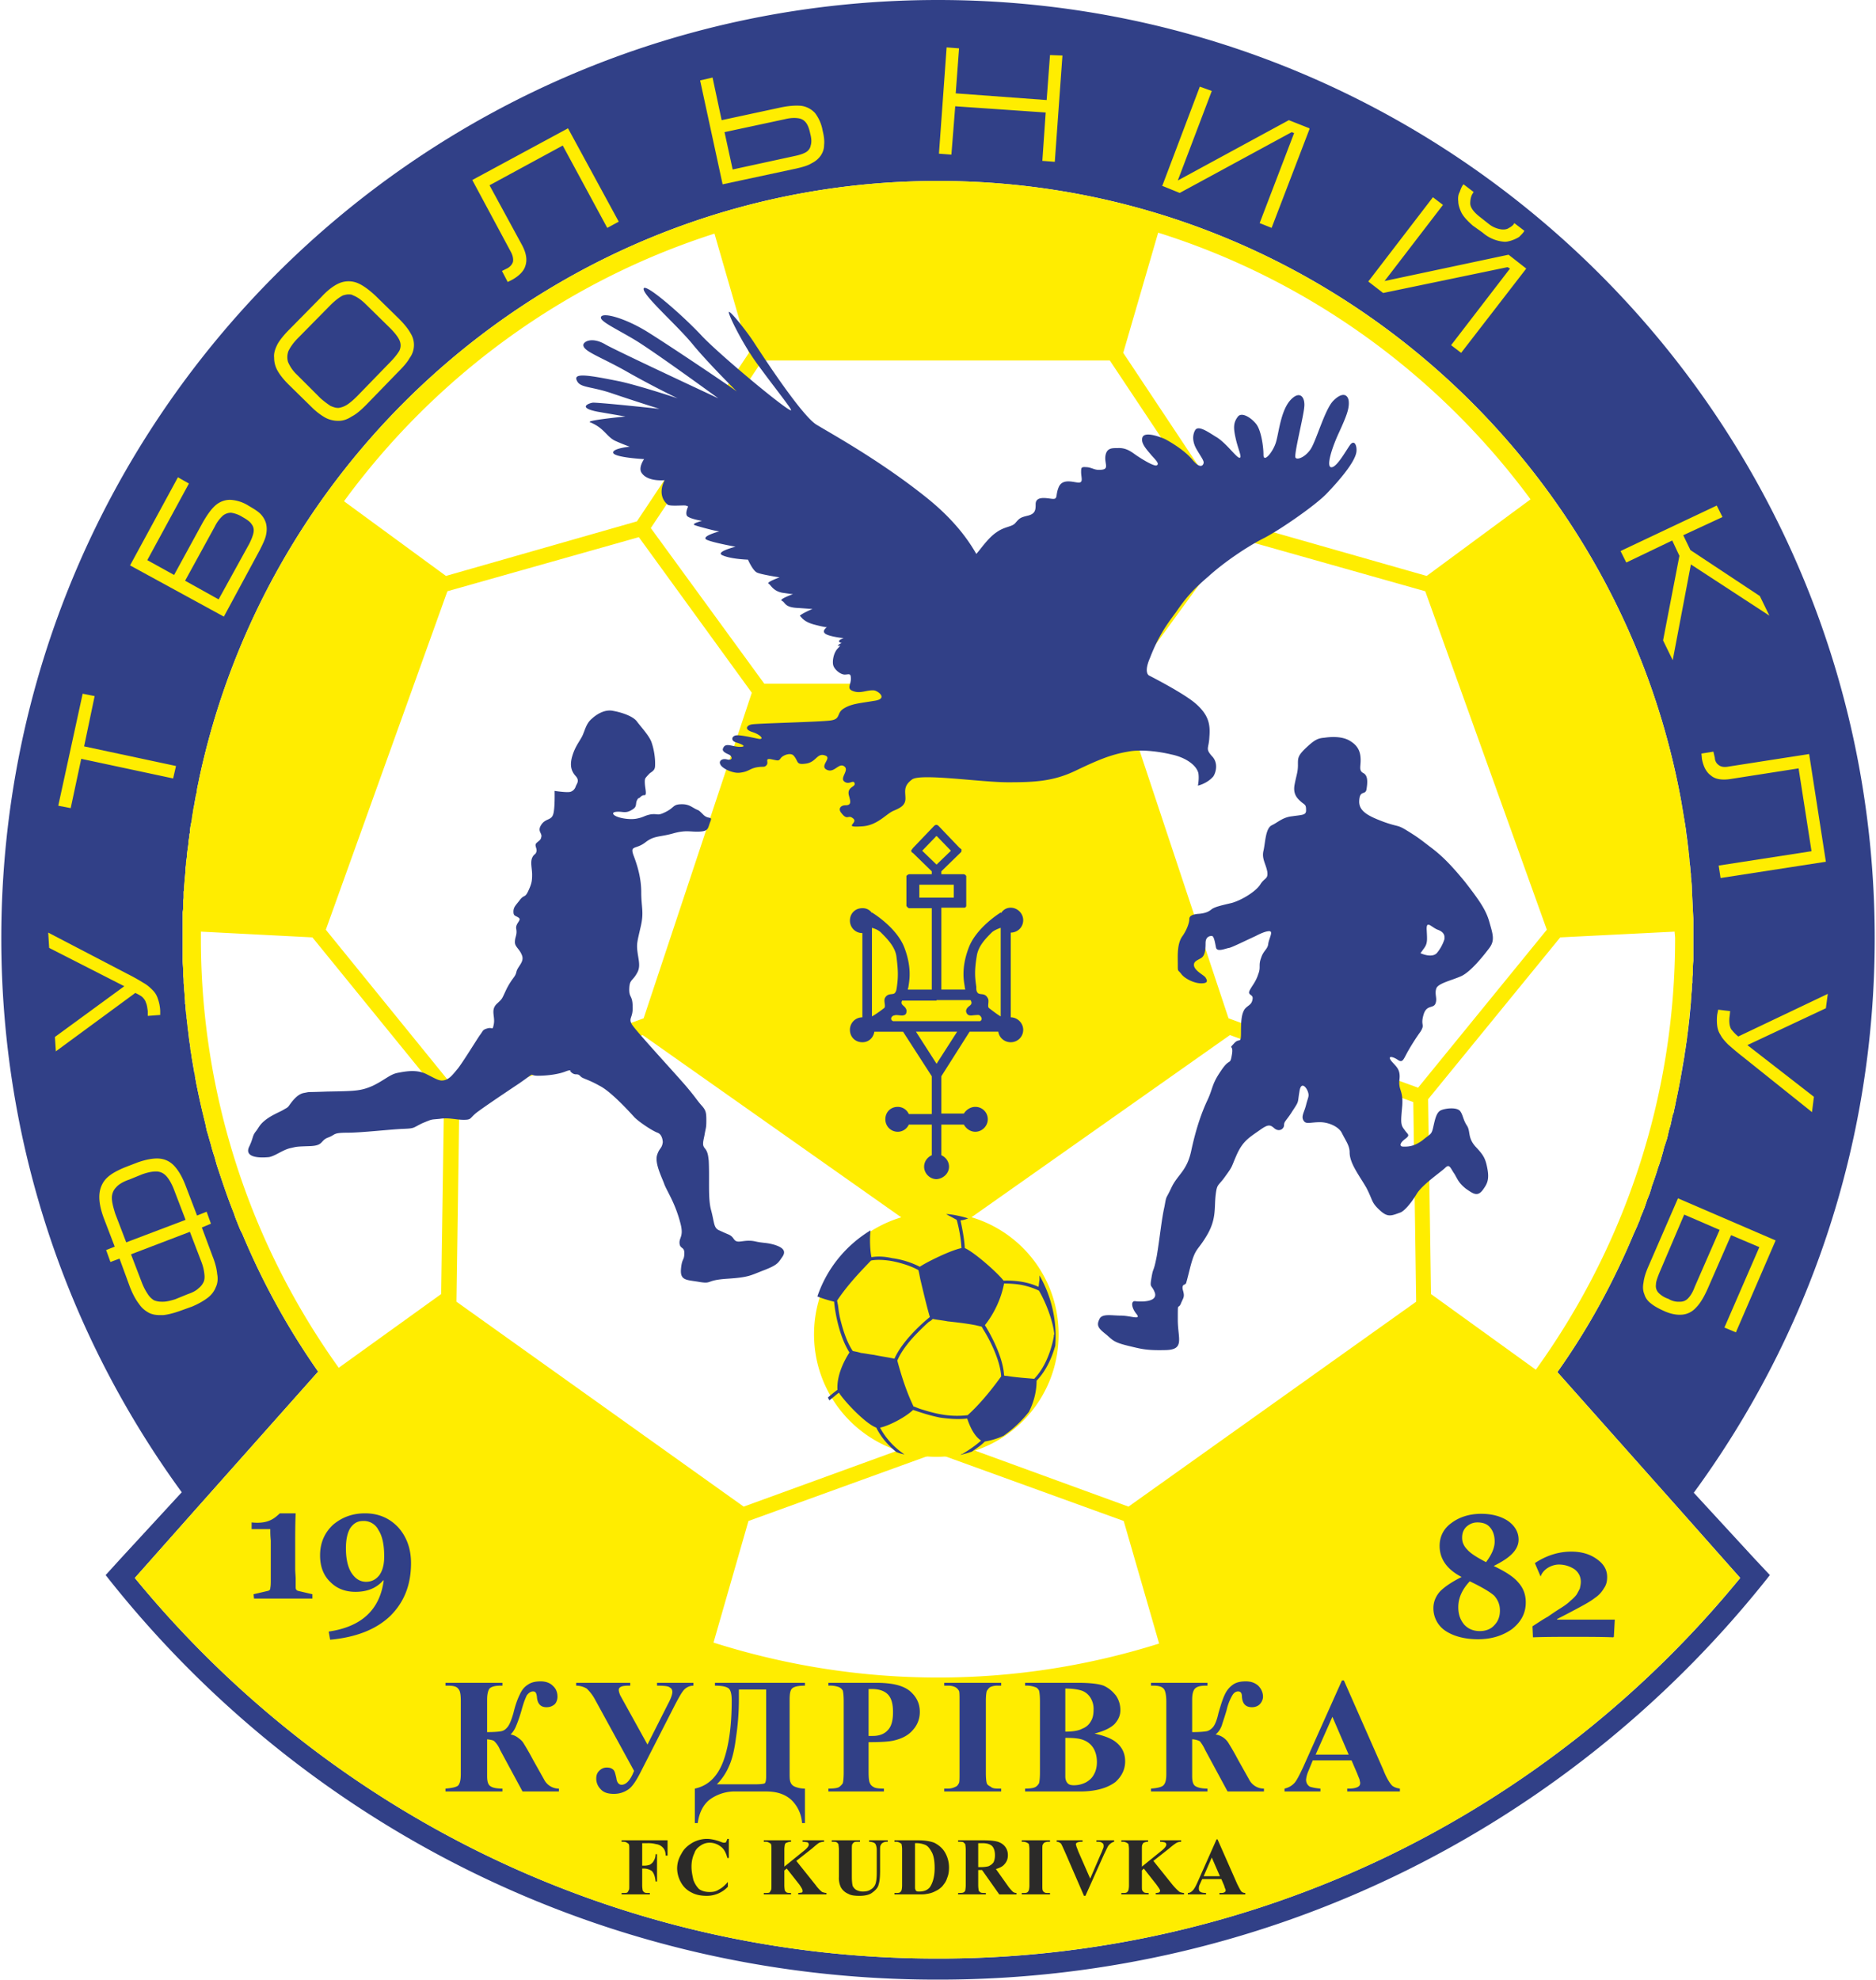<svg xmlns="http://www.w3.org/2000/svg" xml:space="preserve" width="200" height="211" style="shape-rendering:geometricPrecision;text-rendering:geometricPrecision;image-rendering:optimizeQuality;fill-rule:evenodd;clip-rule:evenodd" viewBox="0 0 39.14 41.35"><defs><style>.fil0,.fil1,.fil2{fill:#2b2a29;fill-rule:nonzero}.fil0,.fil1{fill:#ffed00}.fil0{fill:#314087}</style></defs><g id="Шар_x0020_1"><g id="_2280453397008"><path class="fil0" d="m35.16 22.05.03-.16c-.01.05-.02.1-.03.16zM35.22 21.69v-.03.03zM35.24 21.47c0 .03 0 .07-.01.1 0 .03-.01.06-.01.09.01-.06.02-.13.02-.19zM35.3 20.93c0 .03-.01.06-.01.1 0 .03-.01.06-.01.1.01-.07.01-.14.02-.2zM35.3 18.31c.01.09.02.18.02.27 0-.09-.01-.18-.02-.27zm-.04-.46c-.01-.03-.01-.06-.01-.09.01.08.02.16.02.23 0-.05-.01-.1-.01-.14zm-31.2-1.2c.01-.05.02-.11.03-.17 0 .03-.01.05-.01.08-.01.03-.02.06-.02.09z"/><path class="fil0" d="M35.36 31.18c2.38-3.25 3.78-7.25 3.78-11.58C39.14 8.77 30.38 0 19.57 0S0 8.77 0 19.6c0 4.32 1.4 8.32 3.77 11.57l-1.29 1.4-.3.33c4.04 5.14 10.31 8.45 17.36 8.45h.05c7.04 0 13.31-3.31 17.36-8.45l-.31-.33-1.28-1.39zm.97 1.78a21.751 21.751 0 0 1-7.34 5.8 21.579 21.579 0 0 1-9.43 2.15c-6.76 0-12.79-3.1-16.77-7.95l1.26-1.42 2.57-2.89c-.63-.9-1.16-1.86-1.59-2.89-.03-.05-.05-.1-.07-.15l-.06-.15c-.02-.05-.03-.09-.05-.14-.12-.3-.22-.6-.32-.9l-.03-.09c0-.01-.01-.03-.01-.04-.01-.03-.02-.07-.03-.11-.03-.09-.06-.18-.08-.27-.03-.09-.05-.18-.08-.27-.02-.07-.03-.15-.05-.22l-.03-.13c-.16-.64-.27-1.3-.34-1.96v-.02c-.01-.03-.01-.07-.01-.11-.01-.01-.01-.02-.01-.03 0-.04-.01-.09-.01-.13V21c0-.01-.01-.02-.01-.04v-.03c0-.05-.01-.09-.01-.14 0-.05-.01-.1-.01-.14 0-.05-.01-.09-.01-.14 0-.04 0-.09-.01-.13v-.1c0-.07-.01-.14-.01-.22V19.05c.01-.05.01-.09.01-.14v-.1c.01-.03.01-.06.01-.08v-.11c.01-.02.01-.05.01-.07 0-.06.01-.12.01-.17.01-.09.02-.17.02-.26.01-.04.01-.07.01-.11.01-.06.02-.11.02-.17l.03-.22c0-.05.01-.1.02-.15 0-.03 0-.05.01-.07 0-.06.01-.12.02-.18.01-.03.01-.06.02-.09l.03-.2c.02-.12.04-.25.07-.37.01-.09.03-.18.05-.27-.01.07-.03.13-.04.19 1.44-7.24 7.83-12.7 15.48-12.7 7.91 0 14.47 5.84 15.61 13.45l-.09-.52c.07.35.12.7.16 1.05 0 .03 0 .06.01.09 0 .04.01.09.01.14.01.07.02.14.02.21.01.03.01.07.01.11.01.09.02.18.02.27l.03.61v.88c-.01.09-.01.19-.01.28-.01.04-.01.08-.01.12v.06c-.01.04-.01.08-.01.12 0 .04-.01.09-.01.14-.01.08-.01.17-.02.25v.01c-.06.67-.17 1.34-.31 1.99-.01.07-.03.13-.04.2-.02.04-.03.09-.04.14l-.03.14c-.02.05-.03.1-.04.14-.01.05-.02.09-.03.13l-.06.18c-.02.09-.05.18-.07.26-.02.05-.03.1-.05.14-.04.14-.09.28-.14.42-.01.05-.03.1-.04.14-.02.04-.03.08-.05.12l-.06.18c-.02.04-.03.08-.05.12-.02.05-.04.09-.05.14-.02.04-.04.09-.06.14-.02.04-.04.09-.06.13-.43 1.03-.96 2-1.6 2.9l2.57 2.89 1.25 1.41z"/><path class="fil0" d="M3.95 21.92c0-.03-.01-.06-.01-.1v-.02c0 .03 0 .05.01.08v.04zM4.02 22.31l.03.16h-.01c-.01-.06-.01-.11-.02-.16z"/><path class="fil1" d="m35.08 31.55-2.57-2.89c.64-.9 1.17-1.87 1.6-2.9.02-.04.04-.09.06-.13.02-.05.04-.1.06-.14.01-.05.03-.09.05-.14.02-.04.03-.08.05-.12l.06-.18c.02-.04.03-.08.05-.12.01-.04.03-.09.04-.14.05-.14.1-.28.14-.42.02-.04.03-.09.05-.14.02-.08.05-.17.07-.26l.06-.18c.01-.04.02-.08.03-.13.01-.04.02-.09.04-.14l.03-.14c.01-.05.02-.1.04-.14.01-.07.03-.13.04-.2.06-.27.11-.54.15-.81.01-.02.01-.03.01-.05.01-.03.01-.06.02-.09v-.04.02-.02c.01-.06.02-.11.03-.16v-.02l.03-.18v-.03c0-.03.01-.06.01-.09.01-.03.01-.07.01-.1 0-.01.01-.02.01-.03 0-.03 0-.06.01-.1v-.02c.01-.04.01-.08.01-.12.01-.05.01-.1.02-.15v-.02c0-.04.01-.07.01-.1 0-.05.01-.1.01-.14 0-.05.01-.1.01-.14 0-.04 0-.08.01-.12v-.06c0-.04 0-.08.01-.12 0-.09 0-.19.01-.28v-.88l-.03-.61c0-.09-.01-.18-.02-.27 0-.04 0-.08-.01-.11 0-.07-.01-.14-.02-.21 0-.07-.01-.15-.02-.23-.01-.04-.01-.09-.02-.13v-.03c-.01-.07-.02-.13-.03-.19 0-.06-.01-.12-.02-.18-1.14-7.61-7.7-13.45-15.61-13.45-7.65 0-14.04 5.46-15.48 12.7 0 .03-.01.05-.01.08-.01.03-.02.06-.02.09v.01c-.01.05-.02.11-.03.17-.01.03-.02.06-.02.1-.01.03-.01.06-.02.1v.02c-.01.03-.01.05-.01.08-.01.03-.01.06-.02.09-.01.06-.02.12-.02.18-.01.02-.01.04-.01.07-.01.05-.02.1-.02.15l-.03.22c0 .06-.01.11-.02.17 0 .04 0 .07-.01.11 0 .09-.01.17-.02.26 0 .05-.01.11-.01.17 0 .02 0 .05-.01.07v.11c0 .02 0 .05-.01.08v.1c0 .05 0 .09-.01.14v1.01c0 .08.01.15.01.22v.1c.01.04.01.09.01.13 0 .05.01.09.01.14 0 .04.01.09.01.14 0 .05.01.09.01.14v.03c0 .02.01.03.01.04v.04c0 .04.01.09.01.13 0 .01 0 .02.01.03 0 .05 0 .09.01.13 0 .03.01.06.01.09v.03c.01.04.01.08.02.11 0 .04.01.08.01.12v.01c.01.04.01.07.02.11v.02c0 .02.01.04.01.06v.04l.01.06c.01.02.01.04.01.06.01.04.01.07.02.11.01.05.02.1.03.16 0 .03.01.05.01.08l.02.09v.01-.02.04c.01.03.01.05.02.08v.03c.06.27.11.54.18.8.02.07.03.15.05.22.03.09.05.18.08.27.02.09.05.18.08.27.01.04.02.08.03.11 0 .01.01.03.01.04l.03.09c.1.3.2.6.32.9.02.05.03.09.05.14l.06.15c.02.05.04.1.07.15.43 1.03.96 1.99 1.59 2.89l-2.57 2.89-1.26 1.42c3.98 4.85 10.01 7.95 16.77 7.95 3.38 0 6.58-.77 9.43-2.15 2.85-1.38 5.35-3.37 7.34-5.8l-1.25-1.41zm-15.55-5.61h.01l6.13-4.32 3.83 1.4.06 4.17-6.01 4.28-3.92-1.43-.03-.06-.07.02-.07-.02-.02.06-3.93 1.43-6-4.28.06-4.17 3.83-1.4 6.13 4.32zm.04 9.1c-1.63 0-3.21-.26-4.69-.73l.73-2.54 3.92-1.42 3.92 1.42.74 2.56c-1.46.46-3.01.71-4.62.71zm15.39-15.58c0 .04.01.09.01.14 0 3.36-1.08 6.47-2.91 9.01l-2.19-1.58-.06-4.07 2.76-3.38 2.39-.12zm-5.36 3.26-3.96-1.45-2.26-6.8 2.37-3.25 4 1.13 2.54 7.07-2.69 3.3zM24.17 4.86c3.15.99 5.86 2.97 7.78 5.57l-2.17 1.6-4-1.14-2.34-3.52.73-2.51zm-4.63 2.67h3.62l2.33 3.5-2.36 3.25h-7.19l-2.37-3.25 2.33-3.5h3.64zM7.16 10.47c1.91-2.61 4.61-4.59 7.74-5.59l.72 2.49-2.34 3.52-3.99 1.14-2.13-1.56zm2.16 1.88 4-1.13 2.36 3.25-2.26 6.8-3.96 1.45-2.68-3.3 2.54-7.07zm-5.15 7.11 2.33.12 2.75 3.38-.06 4.07-2.14 1.54a15.376 15.376 0 0 1-2.88-8.97v-.14zm-.12 3.06s.01 0 .01.01v.02c0-.01 0-.02-.01-.03z"/><path class="fil1" d="m4.41 26.23-.22-.59.19-.08-.09-.25-.2.08-.23-.6c-.07-.19-.15-.33-.24-.43-.09-.1-.2-.15-.32-.16-.12-.01-.28.02-.45.08l-.26.1c-.17.07-.3.14-.39.23-.09.09-.14.21-.15.34-.01.14.02.3.09.49l.23.6-.18.07.09.25.19-.07.22.6c.06.15.12.26.19.35.06.09.14.15.22.19.07.03.14.04.22.04h.06c.1-.01.22-.04.36-.09l.25-.09c.14-.06.24-.12.32-.18.08-.06.14-.14.17-.22.04-.08.05-.18.03-.28-.01-.11-.04-.23-.1-.38zm-1.19-1.76h.04c.08.01.14.04.2.11.05.06.11.16.16.3l.23.6-1.24.47-.23-.6c-.04-.13-.07-.24-.07-.33 0-.08.03-.16.09-.22.05-.06.15-.12.27-.16l.27-.11c.11-.04.21-.06.28-.06zm1.01 2.3a.36.36 0 0 1-.11.14c-.05.05-.13.09-.22.12l-.27.11c-.1.03-.18.05-.25.05h-.03c-.06 0-.11-.01-.16-.03a.402.402 0 0 1-.13-.13c-.04-.06-.08-.13-.12-.23l-.23-.6 1.23-.47.23.6c.04.1.06.18.07.26.01.07.01.13-.01.18zM2.95 20.83c.03.03.06.07.07.11.02.04.03.1.04.18v.1l.26-.02v-.09a.85.85 0 0 0-.05-.25.425.425 0 0 0-.1-.17c-.05-.05-.11-.11-.2-.16-.08-.05-.2-.12-.34-.19l-1.65-.86.02.32 1.57.8-1.45 1.06.02.3 1.66-1.22c.06.03.12.06.15.09zM1.67 15.85l1.92.41.06-.26-1.92-.41.22-1.05-.25-.05-.51 2.34.26.05zM5.41 10.73c-.06-.06-.15-.11-.25-.17a.792.792 0 0 0-.38-.12c-.11 0-.22.04-.31.12-.09.08-.18.21-.27.37l-.59 1.08-.56-.31.87-1.6-.23-.13-1 1.84 1.96 1.07.75-1.39c.06-.12.11-.22.13-.31.02-.09.02-.17 0-.25a.466.466 0 0 0-.12-.2zm-1.57 1.4L4.46 11a.76.76 0 0 1 .17-.23c.05-.04.11-.06.17-.06a.6.6 0 0 1 .24.09c.09.05.16.1.19.15.04.05.05.11.04.17-.01.06-.04.14-.09.24l-.64 1.16-.7-.39zM8.31 6.66l-.49-.48c-.15-.14-.29-.24-.41-.28a.499.499 0 0 0-.36.02c-.11.05-.23.14-.36.28l-.67.68c-.11.11-.2.22-.25.31-.05.1-.08.19-.07.28 0 .09.02.18.07.27.05.09.13.19.23.29l.49.48c.1.1.2.17.29.22.08.04.17.06.25.06h.02c.09 0 .18-.03.27-.09.1-.05.2-.14.3-.24l.67-.69c.11-.11.19-.2.24-.29a.457.457 0 0 0 .02-.52c-.05-.09-.13-.19-.24-.3zm.01.66c-.04.07-.11.16-.22.27l-.67.69c-.07.07-.14.13-.2.17a.45.45 0 0 1-.18.07h-.02c-.05 0-.1-.02-.15-.04-.06-.04-.13-.09-.21-.16l-.49-.49a.79.79 0 0 1-.19-.27.363.363 0 0 1 .01-.23c.04-.08.1-.17.2-.27l.67-.68c.1-.1.19-.17.27-.21.04-.01.07-.02.11-.02.04 0 .07 0 .1.02.08.03.17.09.27.19l.5.49c.1.1.17.19.2.26s.03.14 0 .21zM9.84 3.76l.8 1.49c.05.09.06.16.05.22-.02.06-.06.1-.11.13l-.12.06.12.23.1-.05c.14-.08.24-.18.27-.29.04-.12.02-.26-.07-.43l-.68-1.25 1.53-.83.93 1.72.24-.13-1.06-1.95-2 1.08zM17 2.36a.48.48 0 0 0-.29-.15c-.12-.01-.27 0-.45.04l-1.21.26-.19-.89-.26.06.47 2.17 1.54-.33c.13-.03.24-.06.32-.11.08-.04.14-.09.19-.16.04-.06.07-.13.07-.22.01-.08 0-.18-.03-.3a.845.845 0 0 0-.16-.37zm-1.72 1.18-.17-.78 1.26-.27c.12-.03.21-.03.28-.02.07.01.12.04.16.09.04.05.07.13.09.23.03.11.03.19.01.25-.01.06-.05.11-.1.14-.05.03-.14.06-.24.08l-1.29.28zM21.84 2.09l-1.9-.14.07-.94-.26-.02-.16 2.22.26.02.08-1.01 1.89.13-.07 1.01.26.02.16-2.22-.26-.01zM24.58 3.77l.71-1.87-.25-.09-.78 2.06-.01.01.37.15 2.34-1.27.05.02-.72 1.88.25.1.79-2.06v-.02l-.43-.17zM28.9 5.87l1.22-1.59-.21-.16-1.35 1.76.31.24 2.6-.54.05.03-1.23 1.6.21.16 1.36-1.76-.37-.29zM30.74 4.71l.21.15a.771.771 0 0 0 .46.19c.05 0 .08-.01.12-.02a.75.75 0 0 0 .18-.08c.04-.04.08-.08.1-.11l.01-.02-.21-.16-.01.02c-.02.03-.06.06-.1.08-.04.03-.1.04-.17.03a.532.532 0 0 1-.25-.11l-.19-.15c-.13-.1-.2-.2-.2-.28 0-.09.02-.17.06-.22l.01-.02-.21-.16-.01.01c-.03.04-.05.09-.07.15-.03.05-.04.12-.03.2 0 .07.03.16.07.24.05.09.13.17.23.26zM35.06 11.61l-.34 1.76v.01l.2.41.38-2 1.64 1.07-.2-.41-1.45-.96-.15-.31.82-.38-.12-.24-2.01.95.12.24.96-.46zM35.88 15.98a.19.19 0 0 1-.08-.15l-.03-.13-.25.04.01.11c.03.16.09.28.19.35.09.08.24.1.42.07l1.41-.22.27 1.73-1.94.3.04.26 2.2-.34-.35-2.25-1.67.26c-.1.02-.17.01-.22-.03zM38.16 20.76l-1.87.89a.789.789 0 0 1-.13-.13c-.03-.03-.04-.07-.05-.11a.597.597 0 0 1 0-.19l.01-.1-.25-.03-.02.1a.96.96 0 0 0 0 .24c.01.07.03.13.07.19.03.06.09.13.16.2.07.06.17.15.3.25l1.45 1.16.04-.32-1.39-1.08 1.64-.77.04-.3zM34.4 26.48c-.05.12-.08.22-.09.31-.02.1-.01.18.02.25.02.07.07.14.14.19.06.05.15.1.26.15.15.07.28.09.39.08.11-.01.21-.06.29-.15.08-.08.16-.21.24-.39l.49-1.12.59.25-.73 1.68.24.1.83-1.92-2.04-.88-.63 1.45zm1.5-.79-.52 1.19c-.04.11-.09.19-.14.24a.22.22 0 0 1-.17.07.403.403 0 0 1-.24-.06.505.505 0 0 1-.21-.13.205.205 0 0 1-.05-.17c0-.06.03-.14.07-.24l.52-1.22.74.32z"/><path class="fil0" d="M5.23 31.94v-.14c.36.04.49-.1.59-.19h.33c-.01.22-.01.46-.01.69v.46c0 .08.01.16.01.22v.18c0 .04.02.06.05.07l.3.07v.09H5.28l-.01-.09.3-.07c.04-.01.05-.03.05-.06.01-.05.01-.11.01-.16v-.83c-.01-.12-.01-.14-.01-.24h-.39zM6.84 34.08c.69-.1 1.07-.46 1.15-1.07h-.01c-.14.16-.33.24-.58.24-.2 0-.38-.06-.52-.2-.15-.14-.22-.33-.22-.56 0-.26.09-.47.27-.64.19-.16.41-.24.67-.24.28 0 .51.1.69.29.18.2.27.45.27.75 0 .45-.14.81-.43 1.1-.29.28-.71.45-1.26.5l-.03-.17zm.36-1.74c0 .22.04.4.12.52.08.12.18.18.3.18s.21-.05.28-.14c.07-.1.1-.23.1-.39 0-.24-.04-.43-.12-.55a.34.34 0 0 0-.32-.19c-.12 0-.2.05-.27.15-.06.1-.09.24-.09.42zM31.18 32.71c.23.11.41.22.51.34.11.12.16.26.16.42 0 .23-.1.41-.29.56-.2.14-.43.21-.71.21-.27 0-.5-.06-.67-.17a.565.565 0 0 1-.26-.48c0-.13.05-.25.14-.35.1-.1.25-.2.45-.3-.31-.16-.46-.38-.46-.65 0-.19.08-.36.25-.48.16-.12.37-.19.62-.19.22 0 .41.05.56.15.14.1.22.23.22.39 0 .11-.05.21-.14.3-.09.09-.22.17-.38.25zm-.5.32c-.16.17-.24.35-.24.54 0 .15.04.26.12.36.08.09.19.14.33.14.12 0 .23-.04.3-.12.08-.08.12-.18.12-.31 0-.12-.04-.22-.12-.31-.09-.08-.26-.18-.51-.3zm.34-.4c.12-.16.18-.3.18-.43 0-.12-.03-.22-.1-.3-.06-.07-.15-.1-.26-.1-.09 0-.16.03-.23.09-.06.06-.09.13-.09.23s.04.18.11.25c.07.08.2.16.39.26zM33.71 33.83l-.02.36-.01.01c-.26-.01-.54-.01-.85-.01-.28 0-.55 0-.83.01l-.01-.23c.11-.07.21-.14.32-.2.1-.07.19-.13.27-.18.08-.05.15-.1.2-.15.05-.04.1-.09.13-.13.03-.05.05-.09.07-.13.01-.05.02-.09.02-.14 0-.11-.05-.2-.13-.26-.09-.06-.2-.1-.33-.1s-.32.08-.38.25l-.12-.28c.24-.16.5-.24.76-.24.21 0 .39.05.54.16.14.1.21.22.21.37 0 .1-.02.17-.07.24-.04.07-.1.14-.19.2-.09.07-.2.13-.33.2s-.28.15-.46.24l.01.01h1.2zM9.28 35.15h1.19v.06h-.04c-.11 0-.19.02-.23.06-.03.04-.05.12-.05.23v.68c.15 0 .26-.01.3-.02.05-.01.09-.04.13-.09.04-.05.08-.15.12-.29.04-.17.09-.3.13-.38.04-.09.09-.16.17-.21.07-.05.16-.07.27-.07.1 0 .19.03.25.09.07.06.1.14.1.23 0 .06-.02.12-.06.16-.05.04-.1.06-.17.06-.12 0-.19-.07-.2-.22-.01-.08-.03-.11-.08-.11s-.09.03-.13.08c-.03.06-.07.16-.11.31-.04.14-.08.25-.11.32-.03.08-.07.14-.12.19.07.01.12.04.16.07.04.03.08.06.11.11s.1.16.2.35l.23.41a.345.345 0 0 0 .31.19v.06h-.76l-.47-.87a.528.528 0 0 0-.12-.18c-.02-.02-.07-.03-.15-.04v.77c0 .11.02.18.07.21.04.03.12.05.25.05v.06H9.28v-.06c.13-.01.22-.03.26-.06.04-.04.06-.12.06-.24v-1.52c0-.13-.01-.22-.05-.26-.03-.05-.1-.07-.22-.07h-.05v-.06zM13.7 35.15h.76v.06c-.07 0-.14.03-.19.08-.05.05-.11.16-.19.31l-.71 1.39c-.11.22-.2.35-.29.4-.08.05-.17.08-.28.08-.13 0-.22-.03-.28-.1a.31.31 0 0 1-.09-.22c0-.07.02-.12.06-.16.05-.05.1-.07.16-.07.07 0 .11.02.14.05.03.03.04.09.06.17.01.09.05.14.11.14.08 0 .16-.07.23-.22l.03-.07-.81-1.48a.91.91 0 0 0-.18-.24.442.442 0 0 0-.22-.06v-.06h1.13v.06h-.04c-.14 0-.2.03-.2.09 0 .02.01.06.03.11l.57 1.03.43-.85c.06-.11.09-.2.09-.25 0-.03-.01-.07-.05-.09-.03-.03-.12-.04-.27-.04v-.06zM14.91 35.15h1.88v.06c-.14 0-.23.02-.27.06-.04.04-.05.12-.05.24v1.52c0 .09 0 .16.02.2.01.03.04.07.09.09.05.02.12.04.21.04v.72h-.06a.743.743 0 0 0-.22-.48c-.13-.12-.3-.18-.53-.18h-.62a.89.89 0 0 0-.56.17c-.14.11-.22.28-.25.49h-.06v-.72c.28-.06.47-.25.59-.56.12-.32.18-.75.18-1.28 0-.13-.02-.21-.06-.25-.05-.04-.14-.06-.29-.06v-.06zm1.07.14h-.57v.2c0 .27-.02.54-.06.8-.03.25-.08.46-.15.61-.06.14-.15.27-.25.37h.81c.11 0 .17-.01.19-.02.02-.02.03-.07.03-.15v-1.81zM18.12 36.39v.63c0 .12.01.2.03.23.01.03.04.06.08.08.03.02.1.03.21.03v.06h-1.16v-.06c.11 0 .18-.01.22-.03.03-.02.06-.05.08-.08.01-.03.02-.11.02-.23v-1.48c0-.12-.01-.2-.02-.23a.178.178 0 0 0-.08-.07.539.539 0 0 0-.22-.03v-.06h.99c.33 0 .56.05.71.17.14.12.21.26.21.44 0 .14-.05.27-.14.37-.09.11-.22.18-.38.22-.11.03-.29.04-.55.04zm0-1.11v.98h.09c.13 0 .24-.04.31-.12.08-.08.11-.21.11-.38 0-.16-.03-.29-.11-.37-.07-.07-.18-.11-.33-.11h-.07zM20.89 37.36v.06H19.7v-.06h.08c.07 0 .12-.02.16-.04.03-.01.05-.04.07-.08.01-.03.01-.1.01-.21v-1.5c0-.11 0-.18-.01-.21-.02-.03-.04-.06-.08-.08a.334.334 0 0 0-.15-.03h-.08v-.06h1.19v.06h-.07a.35.35 0 0 0-.16.03c-.03.02-.05.05-.07.08-.01.03-.02.1-.02.21v1.5c0 .12.01.19.02.22s.04.05.08.07c.03.03.08.04.15.04h.07zM22.84 36.21c.22.05.37.11.46.19.12.1.18.23.18.39 0 .17-.07.31-.2.43-.17.13-.42.2-.74.2h-1.15v-.06c.1 0 .17-.01.21-.03.04-.02.06-.05.08-.08.01-.03.02-.11.02-.23v-1.48c0-.12-.01-.2-.02-.23-.02-.03-.04-.06-.08-.07a.515.515 0 0 0-.21-.03v-.06h1.09c.26 0 .44.02.55.06.11.05.19.12.26.21.06.09.09.19.09.3 0 .11-.04.2-.12.29-.08.08-.22.15-.42.2zm-.61.09V37.11c0 .06.02.11.05.14.03.03.07.04.13.04.09 0 .17-.02.25-.06.07-.04.13-.09.17-.17.04-.07.06-.16.06-.25 0-.11-.02-.2-.07-.29a.41.41 0 0 0-.2-.17c-.09-.04-.22-.05-.39-.05zm0-.13c.16 0 .28-.02.35-.06.08-.03.14-.08.18-.15.04-.06.06-.14.06-.24a.44.44 0 0 0-.06-.25.353.353 0 0 0-.17-.15c-.08-.03-.2-.05-.36-.05v.9zM24.02 35.15h1.18v.06h-.04c-.11 0-.18.02-.22.06-.04.04-.06.12-.06.23v.68c.16 0 .26-.01.31-.02.04-.01.09-.04.13-.09.04-.05.08-.15.11-.29.05-.17.09-.3.13-.38.04-.09.1-.16.17-.21.07-.05.16-.07.27-.07.11 0 .19.03.26.09.06.06.1.14.1.23 0 .06-.03.12-.07.16-.04.04-.1.06-.16.06-.13 0-.2-.07-.21-.22 0-.08-.03-.11-.08-.11s-.09.03-.12.08a1.1 1.1 0 0 0-.12.31c-.04.14-.08.25-.1.32-.03.08-.07.14-.13.19a.38.38 0 0 1 .27.18c.03.05.1.16.2.35l.23.41a.345.345 0 0 0 .31.19v.06h-.76l-.47-.87a.842.842 0 0 0-.11-.18.402.402 0 0 0-.16-.04v.77c0 .11.02.18.07.21s.13.05.25.05v.06h-1.18v-.06c.13-.01.21-.03.25-.06.05-.04.07-.12.07-.24v-1.52c0-.13-.02-.22-.05-.26-.04-.05-.11-.07-.22-.07h-.05v-.06zM28.21 36.77h-.81l-.09.22a.62.62 0 0 0-.05.18c0 .07.03.12.08.15.03.01.1.03.22.04v.06h-.75v-.06c.08-.02.14-.05.2-.11.05-.05.11-.17.19-.34l.81-1.81h.04l.82 1.86c.07.18.14.29.19.34.04.03.09.05.16.06v.06h-1.1v-.06h.05c.08 0 .15-.02.18-.04s.04-.04.04-.08c0-.02-.01-.04-.01-.06 0-.01-.02-.05-.05-.13l-.12-.28zm-.06-.12-.34-.79-.35.79h.69z"/><path class="fil2" d="M13.39 38.5v.47h.04c.05 0 .09-.01.12-.02.03-.02.06-.04.08-.08.02-.03.04-.08.04-.14h.03v.57h-.03c-.01-.11-.04-.18-.08-.22a.302.302 0 0 0-.16-.05h-.04v.35c0 .06.01.09.01.11.01.01.02.03.04.04.02.01.04.01.08.01h.03v.03h-.59v-.03H13c.03 0 .06 0 .08-.01.01-.01.02-.03.03-.05.01-.01.01-.04.01-.1v-.75c0-.06 0-.09-.01-.11a.138.138 0 0 0-.04-.03c-.01-.01-.04-.02-.07-.02h-.04v-.03h.96v.32h-.04c0-.07-.02-.13-.06-.17a.231.231 0 0 0-.14-.07.625.625 0 0 0-.18-.02h-.11zM15.2 38.41v.4h-.03c-.03-.11-.07-.19-.14-.24a.378.378 0 0 0-.23-.08.33.33 0 0 0-.19.06c-.06.04-.11.09-.13.16-.04.08-.06.18-.06.28 0 .1.02.19.04.28.03.08.07.14.12.19.06.04.13.06.22.06.07 0 .13-.01.19-.05.06-.03.12-.08.19-.16v.1a.604.604 0 0 1-.44.19c-.12 0-.23-.02-.32-.07a.498.498 0 0 1-.22-.21.603.603 0 0 1-.08-.29c0-.11.03-.21.09-.31.05-.1.13-.17.23-.23.09-.05.2-.08.3-.08.08 0 .17.02.26.05.05.02.08.03.09.03.02 0 .04 0 .05-.01.01-.02.02-.04.03-.07h.03zM16.61 38.87l.4.5c.05.07.1.12.14.15.03.01.06.02.09.02v.03h-.59v-.03c.04 0 .07-.01.08-.01.01-.01.01-.02.01-.04s-.02-.06-.07-.13l-.26-.33-.05.04v.31c0 .06.01.1.01.11.01.01.02.03.04.04.02.01.05.01.09.01v.03h-.57v-.03h.04c.03 0 .06 0 .08-.01.01-.01.02-.03.03-.05.01-.01.01-.04.01-.1v-.75c0-.06 0-.09-.01-.11 0-.01-.02-.02-.04-.03-.01-.01-.04-.02-.07-.02h-.04v-.03h.57v.03a.2.2 0 0 0-.09.02c-.02 0-.03.02-.04.04 0 .01-.01.05-.01.1v.36l.42-.34c.06-.05.09-.09.09-.12 0-.02-.01-.04-.03-.05-.02 0-.05-.01-.1-.01v-.03h.45v.03c-.04 0-.07.01-.1.02-.02.01-.07.05-.15.12l-.33.26zM17.35 38.44h.59v.03h-.03c-.05 0-.08 0-.09.01-.02.01-.03.03-.04.04-.01.02-.01.06-.01.12v.56c0 .1.01.17.02.2.02.03.04.06.08.08.04.02.08.03.13.03.06 0 .12-.01.16-.04.04-.02.08-.06.1-.11.02-.05.03-.13.03-.25v-.47c0-.05-.01-.08-.02-.11a.078.078 0 0 0-.04-.04.25.25 0 0 0-.1-.02v-.03h.39v.03h-.02c-.04 0-.06.01-.08.02-.02.01-.04.03-.05.06-.01.01-.01.05-.01.09v.43c0 .14-.01.23-.03.29-.01.06-.06.12-.13.17-.06.05-.16.07-.27.07-.1 0-.18-.01-.23-.04a.317.317 0 0 1-.16-.14.456.456 0 0 1-.04-.22v-.56c0-.06-.01-.1-.01-.12-.01-.01-.02-.03-.04-.04-.02-.01-.05-.01-.1-.01v-.03zM18.66 39.57v-.03h.03c.04 0 .06 0 .08-.01.02-.01.03-.03.04-.05 0-.01.01-.04.01-.1v-.75c0-.06-.01-.09-.01-.11a.138.138 0 0 0-.04-.03.155.155 0 0 0-.08-.02h-.03v-.03h.5c.14 0 .25.02.33.05.1.05.18.12.23.21.05.09.08.19.08.31 0 .08-.01.15-.04.22-.02.07-.06.12-.1.17a.45.45 0 0 1-.14.1.53.53 0 0 1-.19.06c-.04.01-.09.01-.17.01h-.5zm.43-1.07v.89c0 .05 0 .07.01.08 0 .02.01.02.02.03.01.01.04.01.06.01.1 0 .17-.03.22-.09.06-.09.1-.22.1-.4 0-.15-.02-.27-.07-.35-.04-.07-.08-.12-.14-.14a.492.492 0 0 0-.2-.03zM20.41 39.06v.31c0 .07.01.1.01.12.01.02.03.03.04.04.02.01.06.01.11.01v.03h-.58v-.03c.05 0 .09 0 .11-.01.02-.01.03-.02.04-.04 0-.02.01-.05.01-.12v-.73c0-.06-.01-.1-.01-.12l-.04-.04c-.02-.01-.06-.01-.11-.01v-.03h.53c.13 0 .23.01.3.03.06.02.11.05.15.1.04.05.06.11.06.18 0 .09-.03.15-.09.21-.03.03-.09.06-.16.08l.27.38c.04.05.07.08.08.09.02.02.05.03.08.03v.03h-.36l-.36-.51h-.08zm0-.56v.5h.05c.08 0 .14-.01.17-.02.04-.02.07-.04.1-.08.02-.04.03-.09.03-.15 0-.08-.02-.15-.06-.19-.04-.04-.11-.06-.2-.06h-.09zM21.91 39.54v.03h-.59v-.03h.03c.04 0 .06 0 .08-.01.02-.01.03-.03.04-.05 0-.01.01-.04.01-.1v-.75c0-.06-.01-.09-.01-.11a.138.138 0 0 0-.04-.03.188.188 0 0 0-.08-.02h-.03v-.03h.59v.03h-.04c-.03 0-.06.01-.08.02-.01.01-.02.02-.03.04-.01.01-.01.05-.01.1v.75c0 .06 0 .09.01.11 0 .01.02.03.04.04.01.01.04.01.07.01h.04zM23.25 38.44v.03c-.04.01-.07.03-.11.07-.02.02-.05.09-.1.19l-.39.87h-.03l-.39-.9c-.05-.11-.08-.18-.09-.19a.127.127 0 0 0-.09-.04v-.03h.54v.03h-.02c-.05 0-.08.01-.1.02-.01.01-.02.02-.02.03 0 .01.01.03.01.04 0 .01.02.05.04.11l.25.57.22-.51c.03-.06.04-.1.05-.12.01-.02.01-.04.01-.05 0-.02 0-.03-.01-.05-.01-.01-.03-.02-.04-.03-.03-.01-.06-.01-.1-.01v-.03h.37zM24.07 38.87l.4.5c.06.07.11.12.15.15.03.01.06.02.09.02v.03h-.59v-.03c.04 0 .06-.01.07-.01.01-.01.02-.02.02-.04s-.03-.06-.08-.13l-.26-.33-.04.04v.31c0 .06 0 .1.01.11.01.01.02.03.04.04.02.01.05.01.09.01v.03h-.57v-.03h.03c.04 0 .06 0 .08-.01.02-.01.03-.03.04-.05 0-.01.01-.04.01-.1v-.75c0-.06-.01-.09-.01-.11a.138.138 0 0 0-.04-.03.155.155 0 0 0-.08-.02h-.03v-.03h.56v.03a.2.2 0 0 0-.09.02c-.01 0-.02.02-.03.04-.01.01-.01.05-.01.1v.36l.42-.34c.06-.05.09-.09.09-.12 0-.02-.01-.04-.04-.05-.01 0-.04-.01-.09-.01v-.03h.44v.03a.2.2 0 0 0-.09.02c-.02.01-.08.05-.16.12l-.33.26zM25.49 39.25h-.4l-.05.11c-.02.04-.02.07-.02.09 0 .03.01.06.04.07.01.01.05.02.11.02v.03h-.38v-.03c.04 0 .07-.02.1-.05.03-.03.06-.08.1-.17l.4-.9h.02l.41.93c.04.08.07.14.09.16.02.02.05.03.08.03v.03h-.54v-.03h.02c.04 0 .07 0 .09-.02.01 0 .02-.02.02-.03 0-.01 0-.02-.01-.04 0 0-.01-.02-.02-.06l-.06-.14zm-.03-.06-.17-.39-.17.39h.34z"/><path class="fil1" d="M22.09 27.87a2.55 2.55 0 0 1-2.55 2.56c-1.41 0-2.56-1.14-2.56-2.56 0-1.41 1.15-2.55 2.56-2.55 1.41 0 2.55 1.14 2.55 2.55z"/><path class="fil0" d="M21.69 26.64v.1c-.01.04-.01.09-.02.14-.19-.09-.44-.14-.73-.13-.13-.17-.62-.6-.81-.68-.01-.2-.06-.44-.09-.58.05 0 .11-.02.16-.04-.09-.03-.18-.05-.28-.07-.06-.01-.12-.02-.18-.02.07.04.15.08.22.12.04.13.09.38.1.59-.24.05-.74.3-.87.39a1.8 1.8 0 0 0-.58-.18c-.17-.04-.32-.04-.43-.02-.03-.14-.04-.37-.02-.56-.51.31-.91.79-1.11 1.38.12.05.27.09.35.11.01.15.09.7.32 1.06-.11.17-.27.48-.25.78-.07.05-.14.11-.2.16l.03.06c.07-.05.13-.11.2-.16.13.2.56.65.78.73.11.22.27.39.42.51.05.02.11.04.17.05-.15-.1-.37-.29-.51-.56.16-.03.51-.2.69-.37.09.03.31.11.56.16.21.03.4.04.57.02.08.24.18.39.29.46-.11.1-.24.19-.39.28-.01 0-.03.01-.04.02.08-.02.16-.04.24-.07.1-.07.19-.13.27-.21.11-.02.24-.05.39-.12.2-.14.38-.31.53-.5.11-.22.16-.44.16-.65.22-.23.33-.52.39-.73.04-.53-.08-1.03-.33-1.47zm-3.46 1.66c-.09-.01-.18-.03-.27-.04-.06-.02-.12-.03-.17-.04-.13-.19-.21-.46-.26-.66-.03-.12-.04-.23-.05-.3-.01-.04-.01-.07-.02-.09.22-.33.48-.6.71-.84.1-.02.25-.02.43.01v-.01.01c.21.04.42.11.56.19.02.07.03.15.05.23.06.25.12.51.19.75-.15.12-.57.49-.74.87-.14-.03-.29-.05-.43-.08zm1.96 1.26c-.17.02-.36.02-.57-.02-.17-.03-.32-.08-.42-.11-.06-.02-.1-.04-.13-.05h-.01c-.15-.31-.26-.66-.34-.96.09-.22.29-.45.44-.6.07-.07.14-.14.22-.21.04-.02.06-.04.08-.06.1.02.21.03.31.05.18.02.37.04.58.08l.13.03c.01.01.02.03.03.05.11.17.36.63.38.99-.26.36-.49.62-.7.81zm1.8-1.65c-.02.13-.12.59-.41.89-.12-.01-.4-.03-.57-.06-.02 0-.04 0-.06-.01-.02-.4-.3-.89-.4-1.05.19-.24.34-.55.4-.87.13 0 .26.01.37.03.14.03.26.07.36.12.13.22.29.61.32.91-.01.01-.01.02-.01.04zM28.19 9.28c-.08.1-.28.48-.4.48s.01-.41.16-.73c.15-.33.22-.5.2-.66-.02-.13-.13-.19-.32 0-.18.18-.36.85-.48 1.02-.12.17-.28.22-.31.17-.04-.05.16-.83.18-1.04.03-.21-.08-.38-.28-.17-.21.22-.25.7-.31.89-.06.2-.26.44-.26.26s-.05-.51-.15-.64c-.1-.13-.31-.27-.39-.15-.09.12-.09.23-.04.45.05.23.15.42.07.4-.07-.02-.29-.33-.49-.44-.19-.12-.37-.24-.43-.13-.06.11-.05.25.03.39s.15.23.15.28c0 .05-.06.15-.22-.04-.16-.2-.44-.37-.59-.45-.14-.06-.43-.16-.47-.03-.04.12.1.26.19.37.1.11.17.18.11.21-.06.03-.36-.16-.47-.24-.11-.08-.21-.13-.35-.12-.1 0-.22-.01-.25.15s.08.28-.07.3c-.15.02-.18-.03-.3-.05-.13-.01-.14-.01-.14.1s.05.22-.05.22-.34-.1-.42.1c-.07.17-.01.25-.13.24-.11-.01-.35-.07-.35.11 0 .11 0 .2-.16.24-.17.04-.18.06-.26.15-.07.09-.22.07-.4.2-.18.12-.35.38-.42.45-.25-.44-.6-.82-1.02-1.16-.97-.78-1.99-1.34-2.32-1.54-.32-.2-1.15-1.48-1.3-1.71-.14-.22-.52-.7-.53-.64-.01.06.31.71.63 1.13.29.4.7.91.67.92-.06.03-1.46-1.13-1.86-1.55-.39-.42-1.2-1.13-1.22-.99-.02.14.71.77 1.04 1.18.34.41.95 1.01.91.97-.04-.04-1.42-.97-1.89-1.26-.46-.28-.91-.4-.95-.3-.04.09.33.25.74.5.45.28 1.71 1.2 1.71 1.2s-2.06-.96-2.35-1.12c-.28-.17-.47-.07-.47.01.01.13.33.23.87.53.54.31 1.1.58 1.1.58s-.75-.25-1.19-.35c-.69-.14-1.01-.19-.91-.01.07.14.29.11.71.25.5.17 1.01.33 1.01.33s-1.1-.12-1.38-.13c-.06 0-.37.1.09.19l.58.1s-.84.08-.74.12c.3.12.34.3.53.39.18.08.3.12.3.12s-.4.04-.34.14c.07.09.64.12.64.12s-.13.18-.05.29c.13.19.48.15.48.15s-.18.3.06.51c.05.04.32.01.38.02.06.02.05.02.05.02s-.07.14-.02.2c.06.06.31.1.31.1s-.24.06-.15.09c.08.03.39.11.45.12l.06.01s-.38.1-.27.17c.11.06.61.15.61.15s-.44.11-.27.18c.18.08.53.09.53.09s.1.23.19.27c.08.04.47.1.47.1s-.28.1-.23.13c.05.03.09.15.28.19.2.03.23.03.23.03s-.31.11-.23.14c.08.04.05.14.35.15.27.02.29.02.29.02-.01 0-.3.13-.26.15.03.02.07.12.31.18.23.06.25.05.25.05s-.12.08-.03.14c.09.06.38.09.38.09s-.13.04-.09.08c.01.01.03.02.05.02 0 0-.09.04-.08.06.01.01.09-.04 0 .05s-.12.26-.1.35c.02.09.15.2.24.2s.13-.04.13.09-.1.21.06.26c.15.05.27-.03.42-.02.09.01.31.18 0 .22-.3.05-.47.06-.63.16-.16.1-.05.22-.28.25-.24.03-1.51.06-1.63.08-.1.01-.19.1 0 .16s.26.17.12.14c-.15-.03-.36-.08-.46-.07-.1.02-.11.12.01.15.13.04.22.09.07.09-.16 0-.3-.1-.35.03-.03.06.05.1.12.13.07.03.1.14-.05.1-.1-.02-.16.04-.13.1.03.09.27.2.41.18.18-.02.2-.08.34-.11.15-.03.17.01.22-.05.05-.06-.05-.15.1-.12.15.03.15.04.2-.03.05-.06.21-.12.27-.04.1.12.04.19.25.16.22-.03.23-.23.4-.17.16.05-.13.22.04.3.15.07.24-.14.35-.08.14.08-.1.25.02.33.1.07.19-.06.21.04.01.07-.17.07-.12.25.03.11.06.2-.07.2-.11 0-.16.08-.09.16.13.17.14.03.24.11.14.1-.24.2.2.17.31-.02.49-.25.64-.32.14-.06.26-.11.26-.26 0-.15-.05-.26.14-.4.18-.13 1.44.06 2 .06s.95-.02 1.41-.24c.46-.22.74-.34 1.1-.4.25-.05.62-.01.91.06.29.06.52.22.56.39.02.12-.01.26-.01.26s.19-.04.32-.19c.05-.07.12-.28-.03-.43-.14-.16-.06-.15-.05-.4.02-.25-.01-.44-.26-.67-.23-.22-1-.61-1-.61s-.12-.05.02-.37c.17-.44.33-.67.54-.95.2-.29.34-.46.68-.75.33-.3.82-.63 1.16-.8.33-.17 1.07-.68 1.31-.93.25-.26.58-.64.62-.86.02-.12-.03-.27-.12-.17zM10.88 19.96c-.05-.14-.15-.18-.15-.28 0-.11.05-.15.03-.27-.03-.12.12-.19.05-.24-.07-.05-.11-.03-.11-.13s.06-.14.14-.25c.09-.11.1-.03.17-.18s.08-.21.08-.34c0-.13-.04-.25 0-.35.04-.09.07-.06.09-.13.02-.07-.05-.13 0-.18.05-.05.09-.06.1-.12.03-.09-.09-.12 0-.26s.21-.09.25-.22c.04-.12.03-.49.03-.49s.25.04.33.02a.17.17 0 0 0 .11-.11c.02-.06.09-.12 0-.22s-.13-.22-.07-.42c.06-.2.15-.3.21-.42.06-.13.08-.26.2-.36.11-.1.28-.2.45-.16.17.03.41.11.49.22.08.11.27.31.31.45.05.15.07.31.07.42 0 .11 0 .14-.11.21 0 0-.06.06-.09.1-.03.04-.01.17 0 .24.01.07.01.12-.02.12s-.05 0-.1.05c-.05.04 0-.03-.05.04-.05.08 0 .14-.09.2s-.14.07-.23.06c-.08-.01-.22-.01-.18.05.05.07.32.12.48.09.16-.03.15-.06.3-.09.16-.02.13.04.31-.05s.15-.15.3-.16c.16-.01.22.04.31.09.09.05.06.01.17.12.11.12.21.02.15.16-.05.13-.03.19-.22.2-.2.01-.28-.04-.56.04-.29.08-.39.04-.58.19-.2.15-.32.05-.24.27.08.21.16.47.16.77 0 .31.06.41-.01.71-.07.31-.09.36-.07.52.02.17.07.31 0 .44-.1.19-.16.14-.17.33-.01.21.07.14.07.39.01.23-.09.23-.02.36.07.13 1.02 1.15 1.18 1.35.16.19.19.25.28.35.09.1.1.15.1.31 0 .17-.01.14-.04.32-.04.18-.04.21.02.28.06.08.06.18.07.24.02.4-.02.79.05 1.04.07.26.05.37.17.42.11.05.11.05.18.08.13.05.11.13.19.15.07.02.2-.04.38 0s.22.02.4.07c.16.05.26.12.17.25s-.1.17-.38.28c-.29.11-.31.15-.77.18s-.31.11-.57.07c-.27-.05-.42-.02-.4-.27.02-.24.07-.17.07-.34 0-.13-.09-.08-.1-.2-.01-.13.1-.14.01-.45-.11-.41-.28-.65-.33-.79-.05-.14-.2-.43-.15-.6.05-.16.1-.13.12-.27 0 0 0-.16-.11-.2-.11-.04-.38-.22-.48-.32-.1-.11-.49-.54-.73-.66-.23-.13-.35-.15-.39-.19-.04-.04-.05-.05-.11-.05s-.11-.06-.11-.06.03-.05-.1 0c-.12.05-.35.09-.58.09-.22 0 0-.11-.39.16-.39.26-.73.49-.89.61-.15.12-.1.15-.27.15s-.31-.05-.5-.02c-.2.02-.14 0-.36.09-.21.1-.15.11-.41.12-.26.01-.86.08-1.16.08-.31 0-.24.04-.4.1-.17.06-.09.17-.38.18-.29.01-.27.01-.4.04-.16.03-.33.17-.46.19-.32.03-.5-.04-.41-.22.09-.19.06-.22.14-.32.05-.06.07-.13.18-.22.13-.11.31-.18.38-.22.1-.06.08-.04.12-.08.04-.05.16-.25.32-.28.17-.03-.03-.01.49-.03.58-.01.7-.01.95-.12.25-.12.36-.24.52-.27.16-.03.4-.08.61.03.22.11.27.15.38.12.1-.03.16-.11.26-.23.1-.12.4-.61.47-.71.07-.09.05-.11.16-.14.11-.03.1.06.13-.09.03-.16-.07-.29.06-.42.13-.12.1-.09.21-.32.12-.23.17-.23.2-.34.02-.12.17-.21.12-.35zM30.5 20.39c.2-.09.47-.43.59-.59.12-.16.07-.29 0-.54-.07-.25-.2-.44-.51-.84-.32-.39-.51-.57-.74-.74-.22-.17-.26-.2-.47-.33-.21-.13-.17-.07-.48-.18-.32-.12-.53-.22-.52-.44.01-.23.12-.12.15-.23.03-.17.03-.3-.06-.35-.1-.05-.06-.13-.06-.27s-.03-.28-.2-.39c-.17-.12-.43-.1-.56-.08-.13.01-.2.04-.38.21-.18.17-.17.22-.17.36 0 .15-.03.2-.07.41-.04.21.07.3.15.37.08.06.09.06.09.17 0 .1-.09.09-.29.12-.2.02-.3.13-.43.19-.13.07-.13.36-.17.53-.04.17.05.27.08.44.02.16-.06.12-.15.27-.09.14-.38.32-.59.38-.21.05-.35.08-.42.13-.06.05-.13.09-.3.1-.17.02-.17.08-.17.12 0 .04-.03.18-.14.34-.12.16-.1.42-.1.59 0 .17 0 .11.07.2.06.09.26.2.42.2.16 0 .12-.07.09-.12-.03-.05-.21-.13-.24-.24-.02-.1.07-.12.15-.17.08-.05.09-.18.09-.31s.08-.15.13-.15.07.16.09.25c.03.09.2.01.27 0 .06-.01.32-.14.56-.25 0 0 .18-.1.28-.1.09 0 0 .14-.02.26-.01.12-.1.14-.15.3-.06.16 0 .19-.06.34-.05.16-.13.24-.18.34-.05.11.09.07.06.19-.02.12-.11.12-.17.21-.05.09-.07.19-.07.47 0 .27-.03.1-.15.24-.12.13 0 0-.04.23-.04.24-.04.05-.23.34-.2.29-.16.36-.29.63-.13.28-.24.62-.33 1.04-.09.42-.28.49-.41.76-.13.28-.1.14-.15.41-.06.26-.1.68-.16 1.03-.07.36-.07.21-.11.45-.04.23 0 .13.07.31.07.21-.32.19-.4.18-.11-.02-.09.14.02.27.1.13-.13.03-.33.03s-.4-.05-.45.08c-.07.14 0 .2.15.32.14.12.15.16.49.24.25.06.36.09.75.08.4-.01.25-.24.25-.63 0-.4 0-.21.06-.33.05-.13.09-.14.05-.28-.04-.13.04-.13.04-.13.03-.06-.01.12.11-.36.11-.42.15-.33.35-.67.2-.34.15-.57.18-.83s.05-.18.21-.41c.16-.22.11-.17.24-.46.13-.28.27-.35.48-.5.17-.12.21-.11.3-.03.1.08.2.01.2-.07s.05-.09.18-.3c.14-.21.1-.16.14-.39.03-.24.15-.1.18 0 .03.09 0 .11-.04.27-.04.16-.11.24-.05.33.05.08.14.03.34.03.19 0 .4.1.46.23.08.16.16.26.16.4 0 .23.2.48.35.74.14.27.1.3.27.46.17.16.24.13.43.06.08-.02.23-.19.35-.39.12-.2.51-.46.6-.55.09-.09.11.02.19.13.07.12.09.19.24.31.16.11.25.18.37 0 .07-.1.12-.19.08-.41-.04-.22-.08-.29-.25-.47-.17-.19-.1-.32-.18-.44-.08-.12-.08-.22-.14-.3-.07-.09-.31-.06-.4-.02-.09.04-.12.16-.16.34-.04.18-.05.14-.23.29-.19.14-.32.13-.4.13-.08 0-.08-.07.04-.16s.05-.09-.02-.2c-.08-.1-.07-.17-.04-.5.02-.32-.08-.31-.06-.53.03-.23-.07-.28-.17-.4-.09-.12.04-.09.14-.02.09.06.11 0 .17-.11.05-.1.19-.33.3-.48.1-.16 0-.12.06-.34.06-.23.2-.14.25-.24.05-.11-.02-.2.02-.32.03-.11.32-.17.52-.26zm-.85-.48.08-.11c.07-.1.06-.17.05-.38-.01-.21.1-.05.23 0 .14.05.15.13.14.2a.86.86 0 0 1-.16.29c-.11.11-.34 0-.34 0zM21.09 21.25v-1.77c.14 0 .26-.11.26-.26 0-.14-.12-.26-.26-.26a.23.23 0 0 0-.2.11l-.01-.01s-.51.31-.67.74c-.17.45-.09.73-.08.82 0 .02.01.04.01.05h-.5v-1.71h.48c.02 0 .04-.02.04-.04v-.62a.068.068 0 0 0-.06-.04h-.46v-.06l.39-.38.02-.02c.01-.01.01-.02.01-.03v-.03l-.04-.03-.44-.46a.076.076 0 0 0-.04-.02h-.01c-.01 0-.03.01-.04.02l-.44.46-.03.04s-.01.01-.01.02.01.02.01.03l.03.02.39.38v.06h-.46c-.03 0-.06.02-.07.04v.62c.01.02.03.04.05.05h.48v1.7h-.5c0-.01 0-.03.01-.04.01-.1.09-.38-.08-.83-.16-.43-.68-.74-.68-.74v.01a.233.233 0 0 0-.2-.1c-.15 0-.26.11-.26.26 0 .14.11.26.26.26v1.76c-.15 0-.26.12-.26.26 0 .15.11.26.26.26.13 0 .23-.09.25-.22h.6l.6.93v.79h-.48a.253.253 0 0 0-.23-.15c-.15 0-.26.11-.26.26 0 .14.11.26.26.26.1 0 .19-.06.23-.15h.48v.64c-.09.04-.16.13-.16.24 0 .14.12.26.26.26.14-.01.26-.12.26-.26 0-.11-.07-.2-.16-.24v-.64h.47c.05.09.14.15.24.15.14 0 .26-.12.26-.26 0-.15-.12-.26-.26-.26-.1 0-.19.06-.24.14h-.47v-.78l.59-.93h.6c.02.13.13.22.26.22.14 0 .26-.11.26-.26 0-.14-.12-.26-.26-.26zm-1.85-3.48.28-.29c0-.01 0-.01.01-.01 0 0 .01 0 .01-.01 0 .01.01.01.01.01l.29.3-.3.29-.3-.29zm-.06.98v-.27h.72v.27h-.72zm-.72 2.1c-.03.07.03.18-.02.21-.13.1-.21.15-.25.17v-1.85c.07.02.14.05.19.1.12.12.29.29.32.49.04.3.04.44.01.65-.01.06-.01.08-.04.12-.04.05-.15-.01-.21.11zm1.08 1.37-.43-.67h.86l-.43.67zm.91-.89h-1.82c-.08-.04-.02-.12.03-.12.02-.01.04-.01.13 0 .1.01.12-.04.12-.07.01-.03 0-.08-.06-.13-.05-.04-.05-.07-.03-.11h.72v-.01h.71c.03.05.03.08-.02.12-.07.05-.08.1-.07.13.01.03.03.08.12.07.1-.01.12-.01.14-.01.04.01.1.09.03.13zm.43-.1c-.04-.02-.11-.07-.24-.17-.05-.03.01-.15-.03-.21-.06-.12-.16-.06-.21-.11-.03-.04-.03-.06-.03-.13-.03-.2-.04-.34.01-.64.03-.21.19-.37.32-.5.05-.04.12-.07.18-.09v1.85z"/></g></g></svg>